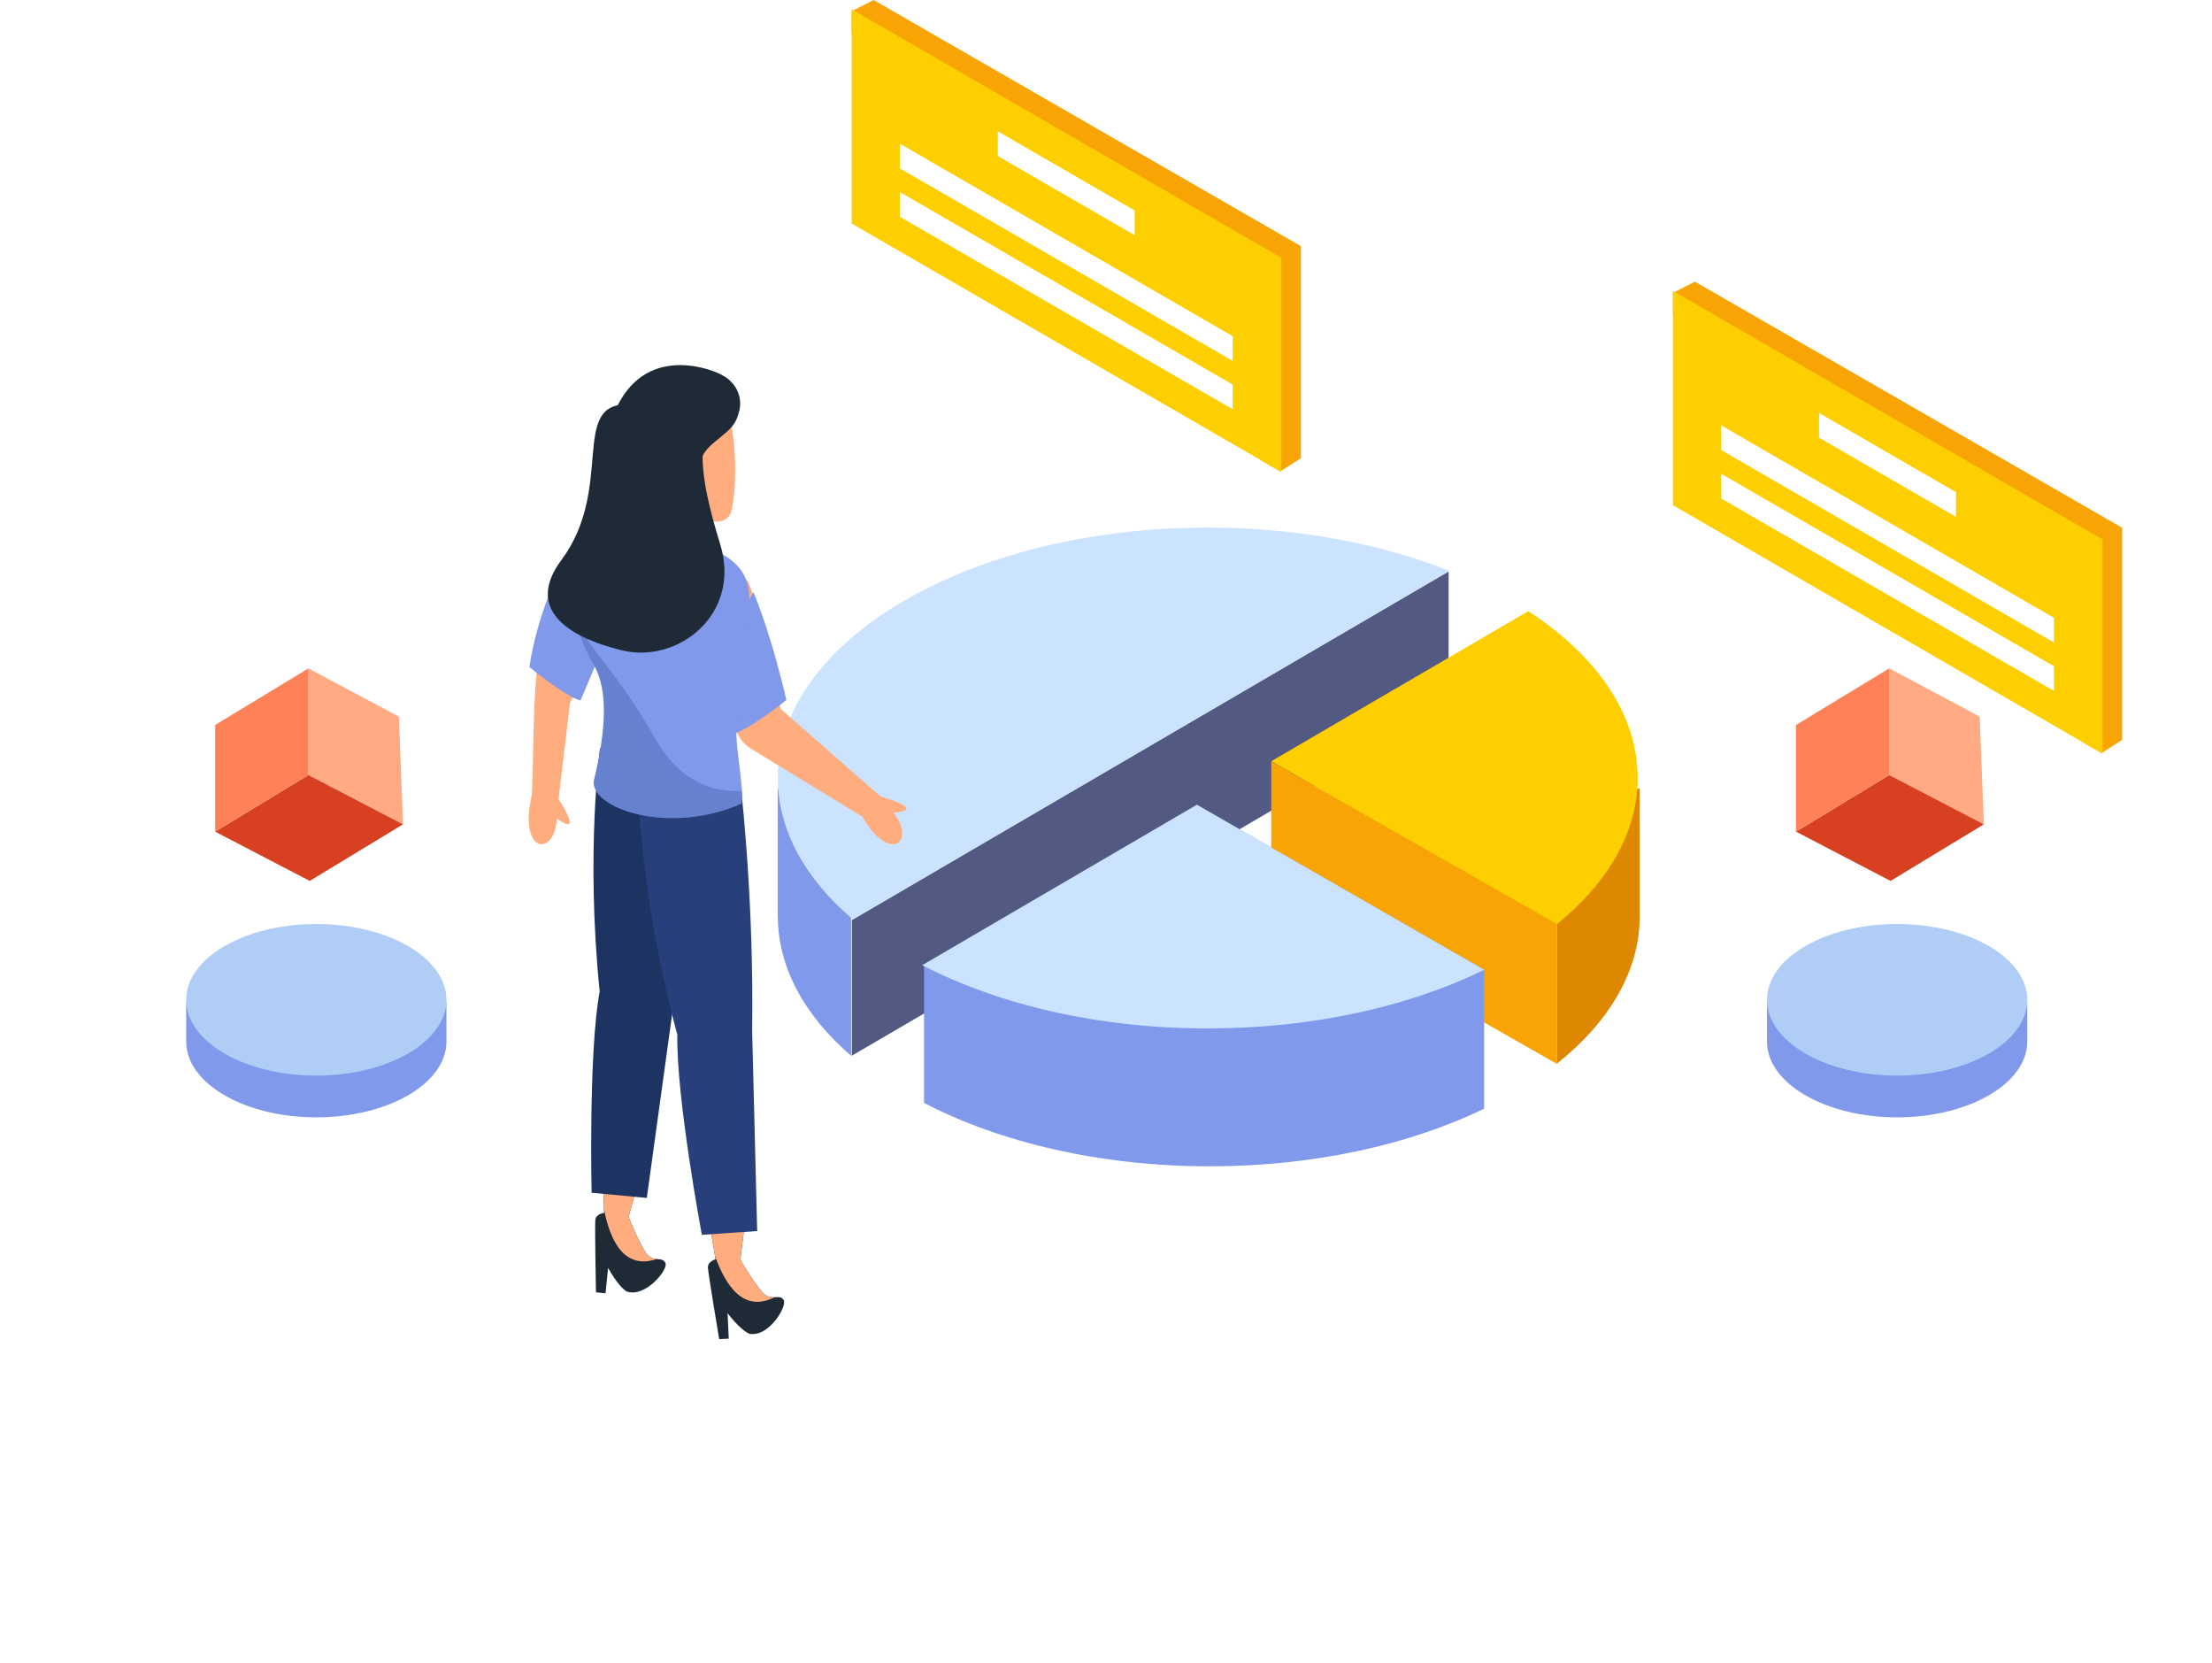 <?xml version="1.0" encoding="UTF-8"?>
<svg xmlns="http://www.w3.org/2000/svg" xmlns:xlink="http://www.w3.org/1999/xlink" version="1.1" viewBox="0 0 1696.84 1275.111">
  <!-- Generator: Adobe Illustrator 29.1.0, SVG Export Plug-In . SVG Version: 2.1.0 Build 142)  -->
  <defs>
    <style>
      .st0 {
        mask: url(#mask);
      }

      .st1 {
        filter: url(#luminosity-noclip);
      }

      .st2 {
        fill: #8099ea;
      }

      .st3 {
        fill: url(#linear-gradient1);
      }

      .st4 {
        fill: url(#linear-gradient3);
      }

      .st5 {
        opacity: .31;
      }

      .st5, .st6, .st7 {
        mix-blend-mode: multiply;
      }

      .st8 {
        filter: url(#luminosity-noclip2);
      }

      .st9 {
        fill: #ffaa83;
      }

      .st10 {
        isolation: isolate;
      }

      .st11 {
        mask: url(#mask-2);
      }

      .st12 {
        mask: url(#mask-3);
      }

      .st13 {
        mask: url(#mask-1);
      }

      .st14 {
        fill: #2c4e8e;
      }

      .st15 {
        fill: #525982;
      }

      .st16 {
        fill: #b0cdf5;
      }

      .st17 {
        fill: #fff;
      }

      .st6 {
        fill: url(#linear-gradient);
      }

      .st18 {
        fill: #fecf00;
      }

      .st19 {
        fill: #273f7b;
      }

      .st20 {
        fill: #ff8158;
      }

      .st21 {
        fill: #1d3463;
      }

      .st22 {
        fill: #d74021;
      }

      .st23 {
        fill: #f8a404;
      }

      .st24 {
        fill: #ffad7e;
      }

      .st7 {
        fill: url(#linear-gradient2);
      }

      .st25 {
        fill: #1e2a36;
      }

      .st26 {
        fill: #d80;
      }

      .st27 {
        fill: #cce3ff;
      }
    </style>
    <filter id="luminosity-noclip" x="1362.001" y="600.414" width="186.579" height="220.65" color-interpolation-filters="sRGB" filterUnits="userSpaceOnUse">
      <feFlood flood-color="#fff" result="bg"/>
      <feBlend in="SourceGraphic" in2="bg"/>
    </filter>
    <filter id="luminosity-noclip1" x="1362.001" y="-8880.628" width="186.579" height="32766" color-interpolation-filters="sRGB" filterUnits="userSpaceOnUse">
      <feFlood flood-color="#fff" result="bg"/>
      <feBlend in="SourceGraphic" in2="bg"/>
    </filter>
    <mask id="mask-1" x="1362.001" y="-8880.628" width="186.579" height="32766" maskUnits="userSpaceOnUse"/>
    <linearGradient id="linear-gradient" x1="1455.291" y1="600.414" x2="1455.291" y2="821.064" gradientUnits="userSpaceOnUse">
      <stop offset="0" stop-color="#000"/>
      <stop offset="1" stop-color="#fff"/>
    </linearGradient>
    <mask id="mask" x="1362.001" y="600.414" width="186.579" height="220.65" maskUnits="userSpaceOnUse">
      <g class="st1">
        <g class="st13">
          <path class="st6" d="M1548.544,765.262v-164.848h-186.543v166.536h.034c.188,29.904,41.872,54.114,93.27,54.114,51.514,0,93.275-24.318,93.275-54.316,0-.497-.013-.992-.036-1.486Z"/>
        </g>
      </g>
    </mask>
    <linearGradient id="linear-gradient1" x1="1455.291" y1="600.414" x2="1455.291" y2="821.064" gradientUnits="userSpaceOnUse">
      <stop offset="0" stop-color="#fff"/>
      <stop offset="1" stop-color="#b0cdf5"/>
    </linearGradient>
    <filter id="luminosity-noclip2" x="149.338" y="600.414" width="186.579" height="220.65" color-interpolation-filters="sRGB" filterUnits="userSpaceOnUse">
      <feFlood flood-color="#fff" result="bg"/>
      <feBlend in="SourceGraphic" in2="bg"/>
    </filter>
    <filter id="luminosity-noclip3" x="149.338" y="-8880.628" width="186.579" height="32766" color-interpolation-filters="sRGB" filterUnits="userSpaceOnUse">
      <feFlood flood-color="#fff" result="bg"/>
      <feBlend in="SourceGraphic" in2="bg"/>
    </filter>
    <mask id="mask-3" x="149.338" y="-8880.628" width="186.579" height="32766" maskUnits="userSpaceOnUse"/>
    <linearGradient id="linear-gradient2" x1="242.628" y1="600.414" x2="242.628" y2="821.064" gradientUnits="userSpaceOnUse">
      <stop offset="0" stop-color="#000"/>
      <stop offset="1" stop-color="#fff"/>
    </linearGradient>
    <mask id="mask-2" x="149.338" y="600.414" width="186.579" height="220.65" maskUnits="userSpaceOnUse">
      <g class="st8">
        <g class="st12">
          <path class="st7" d="M335.881,765.262v-164.848h-186.543v166.536h.034c.188,29.904,41.872,54.114,93.27,54.114,51.514,0,93.275-24.318,93.275-54.316,0-.497-.013-.992-.036-1.486Z"/>
        </g>
      </g>
    </mask>
    <linearGradient id="linear-gradient3" x1="242.628" x2="242.628" xlink:href="#linear-gradient1"/>
  </defs>
  <g class="st10">
    <g id="Layer_2">
      <g>
        <g>
          <polygon class="st23" points="1300.181 216 1284.727 223.913 1283.329 224.631 1283.329 241.554 1597.103 422.898 1597.103 568.871 1612.099 577.542 1612.897 577.029 1627.901 567.41 1627.901 404.735 1300.181 216"/>
          <polygon class="st18" points="1612.897 413.674 1612.897 578 1612.099 577.542 1597.103 568.871 1283.329 387.433 1283.329 223.107 1284.727 223.913 1612.818 413.627 1612.897 413.674"/>
          <g>
            <polygon class="st17" points="1321.667 326.967 1320.269 326.161 1320.269 345.114 1321.667 345.919 1575.607 492.756 1575.607 473.804 1321.667 326.967"/>
            <polygon class="st17" points="1320.269 363.276 1320.269 382.229 1321.667 383.034 1575.607 529.871 1575.607 510.919 1321.667 364.082 1320.269 363.276"/>
            <polygon class="st17" points="1500.452 377.438 1395.424 316.707 1395.424 335.659 1500.452 396.39 1500.452 377.438"/>
          </g>
        </g>
        <g>
          <polygon class="st23" points="670.181 0 654.727 7.913 653.329 8.631 653.329 25.554 967.103 206.898 967.103 352.871 982.099 361.542 982.897 361.029 997.901 351.41 997.901 188.735 670.181 0"/>
          <polygon class="st18" points="982.897 197.674 982.897 362 982.099 361.542 967.103 352.871 653.329 171.433 653.329 7.107 654.727 7.913 982.818 197.627 982.897 197.674"/>
          <g>
            <polygon class="st17" points="691.667 110.967 690.269 110.161 690.269 129.114 691.667 129.919 945.607 276.756 945.607 257.804 691.667 110.967"/>
            <polygon class="st17" points="690.269 147.276 690.269 166.229 691.667 167.034 945.607 313.872 945.607 294.919 691.667 148.082 690.269 147.276"/>
            <polygon class="st17" points="870.452 161.438 765.424 100.707 765.424 119.659 870.452 180.39 870.452 161.438"/>
          </g>
        </g>
        <polygon class="st17" points="848.42 297.873 0 787.973 849.901 1275.111 1696.84 785.011 848.42 297.873"/>
        <g>
          <polygon class="st15" points="653.445 705.551 653.445 809.599 1111.255 542.276 1111.255 438.229 653.445 705.551"/>
          <path class="st2" d="M652.909,595.129c-7.799,6.732-14.915,13.754-21.224,21.056l-35.077-11.719v97.813h.06c0,.037-.001.074-.001.111,0,39.743,20.733,76.667,56.242,107.304v-214.565Z"/>
          <path class="st27" d="M654.287,705.129l457.613-267.294c-52.842-20.962-116.679-33.222-185.438-33.222-182.141,0-329.795,85.984-329.795,192.05,0,40.25,21.278,77.601,57.621,108.465Z"/>
          <path class="st26" d="M1257.867,702.382c0,42.339-23.531,81.461-63.373,113.204v-106.833h-1.488l-217.652-124.986,94.043-54.937c66.334,18.345,120.487,49.223,153.446,87.352l33.103-11.093,1.889-.624v95.58c.016.784.032,1.569.032,2.337Z"/>
          <path class="st18" d="M1256.266,596.669c0,2.817-.112,5.635-.32,8.42-2.85,38.594-25.276,74.242-61.66,103.664-.176.144-.352.288-.528.432l-.752-.432-217.652-124.986,94.043-54.937,102.959-60.139c52.168,33.968,83.911,78.804,83.911,127.979Z"/>
          <polygon class="st23" points="975.193 583.895 975.193 691.145 1194.493 816.002 1194.493 708.753 975.193 583.895"/>
          <path class="st2" d="M918.159,617.175l220.309,126.522v106.577c-57.098,27.581-130.428,44.164-210.4,44.164-84.183,0-160.97-18.376-219.237-48.598v-106.401l209.328-122.264Z"/>
          <path class="st27" d="M1138.548,743.745c-.032.016-.048.032-.08.032-57.322,28.045-131.276,44.933-212.001,44.933-83.415,0-159.561-18.04-217.636-47.782-.464-.208-.912-.448-1.377-.688l1.377-.8,209.328-122.264,220.309,126.522.08.048Z"/>
        </g>
        <g>
          <path class="st2" d="M1555.122,798.04v-28.93l-10.592,3.547c-16.418-19.001-50.207-32.037-89.225-32.037s-72.806,13.036-89.224,32.037l-10.617-3.547v29.607h.018c0,.011-0.0.022-0.0.034,0,32.104,44.693,58.13,99.824,58.13s99.824-26.026,99.824-58.13c0-.237-.003-.474-.008-.71Z"/>
          <ellipse class="st16" cx="1455.305" cy="766.748" rx="99.824" ry="58.13"/>
          <ellipse class="st16" cx="1455.305" cy="766.748" rx="93.275" ry="54.316"/>
          <g>
            <polygon class="st9" points="1449.265 512.569 1518.663 549.593 1521.818 632.167 1449.27 594.372 1449.265 512.569"/>
            <polygon class="st22" points="1449.27 594.372 1377.707 637.784 1450.255 675.579 1521.818 632.167 1449.27 594.372"/>
            <polygon class="st20" points="1449.27 594.372 1449.265 512.569 1377.703 555.982 1377.707 637.784 1449.27 594.372"/>
          </g>
          <g class="st0">
            <path class="st3" d="M1548.544,765.262v-164.848h-186.543v166.536h.034c.188,29.904,41.872,54.114,93.27,54.114,51.514,0,93.275-24.318,93.275-54.316,0-.497-.013-.992-.036-1.486Z"/>
          </g>
        </g>
        <g>
          <path class="st2" d="M342.459,798.04v-28.93l-10.592,3.547c-16.418-19.001-50.207-32.037-89.225-32.037s-72.806,13.036-89.224,32.037l-10.617-3.547v29.607h.018c-0.0.011-0.0.022-0.0.034,0,32.104,44.693,58.13,99.824,58.13s99.824-26.026,99.824-58.13c0-.237-.003-.474-.008-.71Z"/>
          <ellipse class="st16" cx="242.642" cy="766.748" rx="99.824" ry="58.13"/>
          <ellipse class="st16" cx="242.642" cy="766.748" rx="93.275" ry="54.316"/>
          <g>
            <polygon class="st9" points="236.602 512.569 306 549.593 309.155 632.167 236.607 594.372 236.602 512.569"/>
            <polygon class="st22" points="236.607 594.372 165.044 637.784 237.592 675.579 309.155 632.167 236.607 594.372"/>
            <polygon class="st20" points="236.607 594.372 236.602 512.569 165.04 555.982 165.044 637.784 236.607 594.372"/>
          </g>
          <g class="st11">
            <path class="st4" d="M335.881,765.262v-164.848h-186.543v166.536h.034c.188,29.904,41.872,54.114,93.27,54.114,51.514,0,93.275-24.318,93.275-54.316,0-.497-.013-.992-.036-1.486Z"/>
          </g>
        </g>
        <g>
          <path class="st24" d="M667.239,629.843l-91.657-55.994c-4.699-3.12-8.375-7.547-10.581-12.74l-43.509-102.498,30.008-6.585,21.69-7.069c7.312,11.467,25.633,98.642,25.633,98.642l79.67,69.825-11.254,16.419Z"/>
          <path class="st2" d="M577.917,453.954c14.678,35.359,25.306,82.856,25.306,82.856,0,0-26.237,21.766-43.184,27.166l-14.945-46.004"/>
          <g>
            <path class="st24" d="M674.753,610.563l-16.519,9.87c22.082,43.761,45.624,26.638,27.165,2.794,0,0,28.075-1.212-10.646-12.664Z"/>
            <path class="st24" d="M408.42,607.806c-11.749,47.588,17.267,49.93,18.793,19.815,0,0,22.091,17.367.171-16.544l-18.963-3.271Z"/>
          </g>
          <path class="st24" d="M464.194,401.878c-33.455,12.936-46.473,55.881-52.53,114.385-3.177,30.686-2.171,71.662-4.067,100.525,0,0,6.866,3.03,20.337.581l9.297-78.444s26.171-43.845,38.418-76.911"/>
          <path class="st2" d="M430.01,436.075c-19.88,40.329-23.856,75.545-23.856,75.545,0,0,28.4,23.288,39.193,25.56l24.424-57.937"/>
          <path class="st25" d="M480.638,990.386c-6.937-4.401-14.159-18.064-14.159-18.064l-1.99,19.493-7.31-.746s-.992-50.573-.494-55.447c.498-4.873,6.714-5.47,6.714-5.47l-.058-2.751-.55-27.471,28.208,1.033-8.841,32.335s10.305,25.673,15.414,29.887c2.084,1.715,4.295,2.125,6.322,2.344,2.947.319,5.495.253,6.644,3.288,1.939,5.122-15.653,26.715-29.9,21.568Z"/>
          <path class="st24" d="M503.894,965.53c-24.921,8.43-35.851-13.773-40.554-38.129l-.55-27.471,28.208,1.033-8.841,32.335s10.305,25.673,15.414,29.887c2.084,1.715,4.295,2.125,6.322,2.344Z"/>
          <path class="st21" d="M538.694,582.4l-78.401-8.58s-11.162,79.473-.281,186.518c-8.665,47.194-6.194,154.373-6.194,154.373l42.36,3.98,21.179-153.653s15.528-81.635,21.336-182.637Z"/>
          <path class="st25" d="M574.791,1022.829c-7.507-3.337-16.653-15.794-16.653-15.794l.888,19.575-7.341.333s-8.392-49.882-8.614-54.776c-.222-4.894,5.84-6.394,5.84-6.394l-.46-2.713-4.57-27.094,28.055-3.111-4.007,33.282s13.956,23.885,19.628,27.306c2.313,1.391,4.56,1.473,6.597,1.393,2.962-.116,5.473-.555,7.054,2.279,2.669,4.783-11.569,28.721-26.417,25.717Z"/>
          <path class="st24" d="M594.154,994.833c-23.417,11.991-37.482-8.371-45.703-31.775l-4.57-27.094,28.055-3.111-4.007,33.282s13.956,23.885,19.628,27.306c2.313,1.391,4.56,1.473,6.597,1.393Z"/>
          <path class="st19" d="M568.549,605.337l-78.758,4.178s1.804,80.233,29.809,184.121c-.939,47.974,18.788,153.351,18.788,153.351l42.448-2.905-3.883-155.057s2.156-83.071-8.404-183.687Z"/>
          <path class="st2" d="M569.146,606.456c.202,3.962.122,7.342-.422,9.865-55.722,24.493-115.118,3.674-113.281-17.145,9.185-37.965,11.634-69.193,0-89.4-5.119-8.885-11.42-21.56-14.371-36.519-3.76-19.05-2.094-41.804,14.371-65.128,11.022-11.022,23.269-11.634,58.171,0,46.011,15.339,61.233,25.718,61.233,52.048,0,10.41-1.225,63.07-7.96,82.052-5.529,15.584,1.323,46.035,2.26,64.228Z"/>
          <g class="st5">
            <path class="st14" d="M568.723,616.321c-55.722,24.493-115.118,3.674-113.281-17.145,9.185-37.965,11.634-69.193,0-89.4-5.119-8.885-11.42-21.56-14.371-36.519,12.81,28.308,31.07,39.63,60.909,92.242,19.117,33.703,44.216,42.404,67.167,40.959.202,3.962.122,7.342-.422,9.865Z"/>
          </g>
          <path class="st24" d="M533.01,420.156s-39.603,18.564-39.603-11.138v-27.227s-23.514-17.326-19.802-49.504c3.713-32.178,55.692-55.692,80.444-24.752,13.614,19.802,10.616,77.776,6.188,86.632-6.188,12.376-28.465,1.238-28.465,1.238l1.238,24.752Z"/>
          <path class="st25" d="M537.96,354.563c0-12.376,19.802-19.802,25.99-30.94,1.433-2.579,2.467-5.622,3.212-8.777,1.519-6.44.209-12.941-3.195-18.222-2.222-3.448-5.337-6.376-9.139-8.428-.285-.154-.547-.309-.779-.464-3.713-2.475-55.692-25.99-80.444,23.515-24.752,23.514-3.713,61.88,19.802,70.543,0,12.376,33.415,8.663,34.653,0,1.238-8.663,9.901-27.227,9.901-27.227Z"/>
          <path class="st25" d="M552.455,305.257c-18.982,28.78-16.983,56.703,0,112.057,16.533,53.885-32.454,91.85-75.317,81.44-42.863-10.41-74.017-32.28-46.537-69.194,41.026-55.11,6.321-120.15,50.823-119.405"/>
        </g>
      </g>
    </g>
  </g>
</svg>